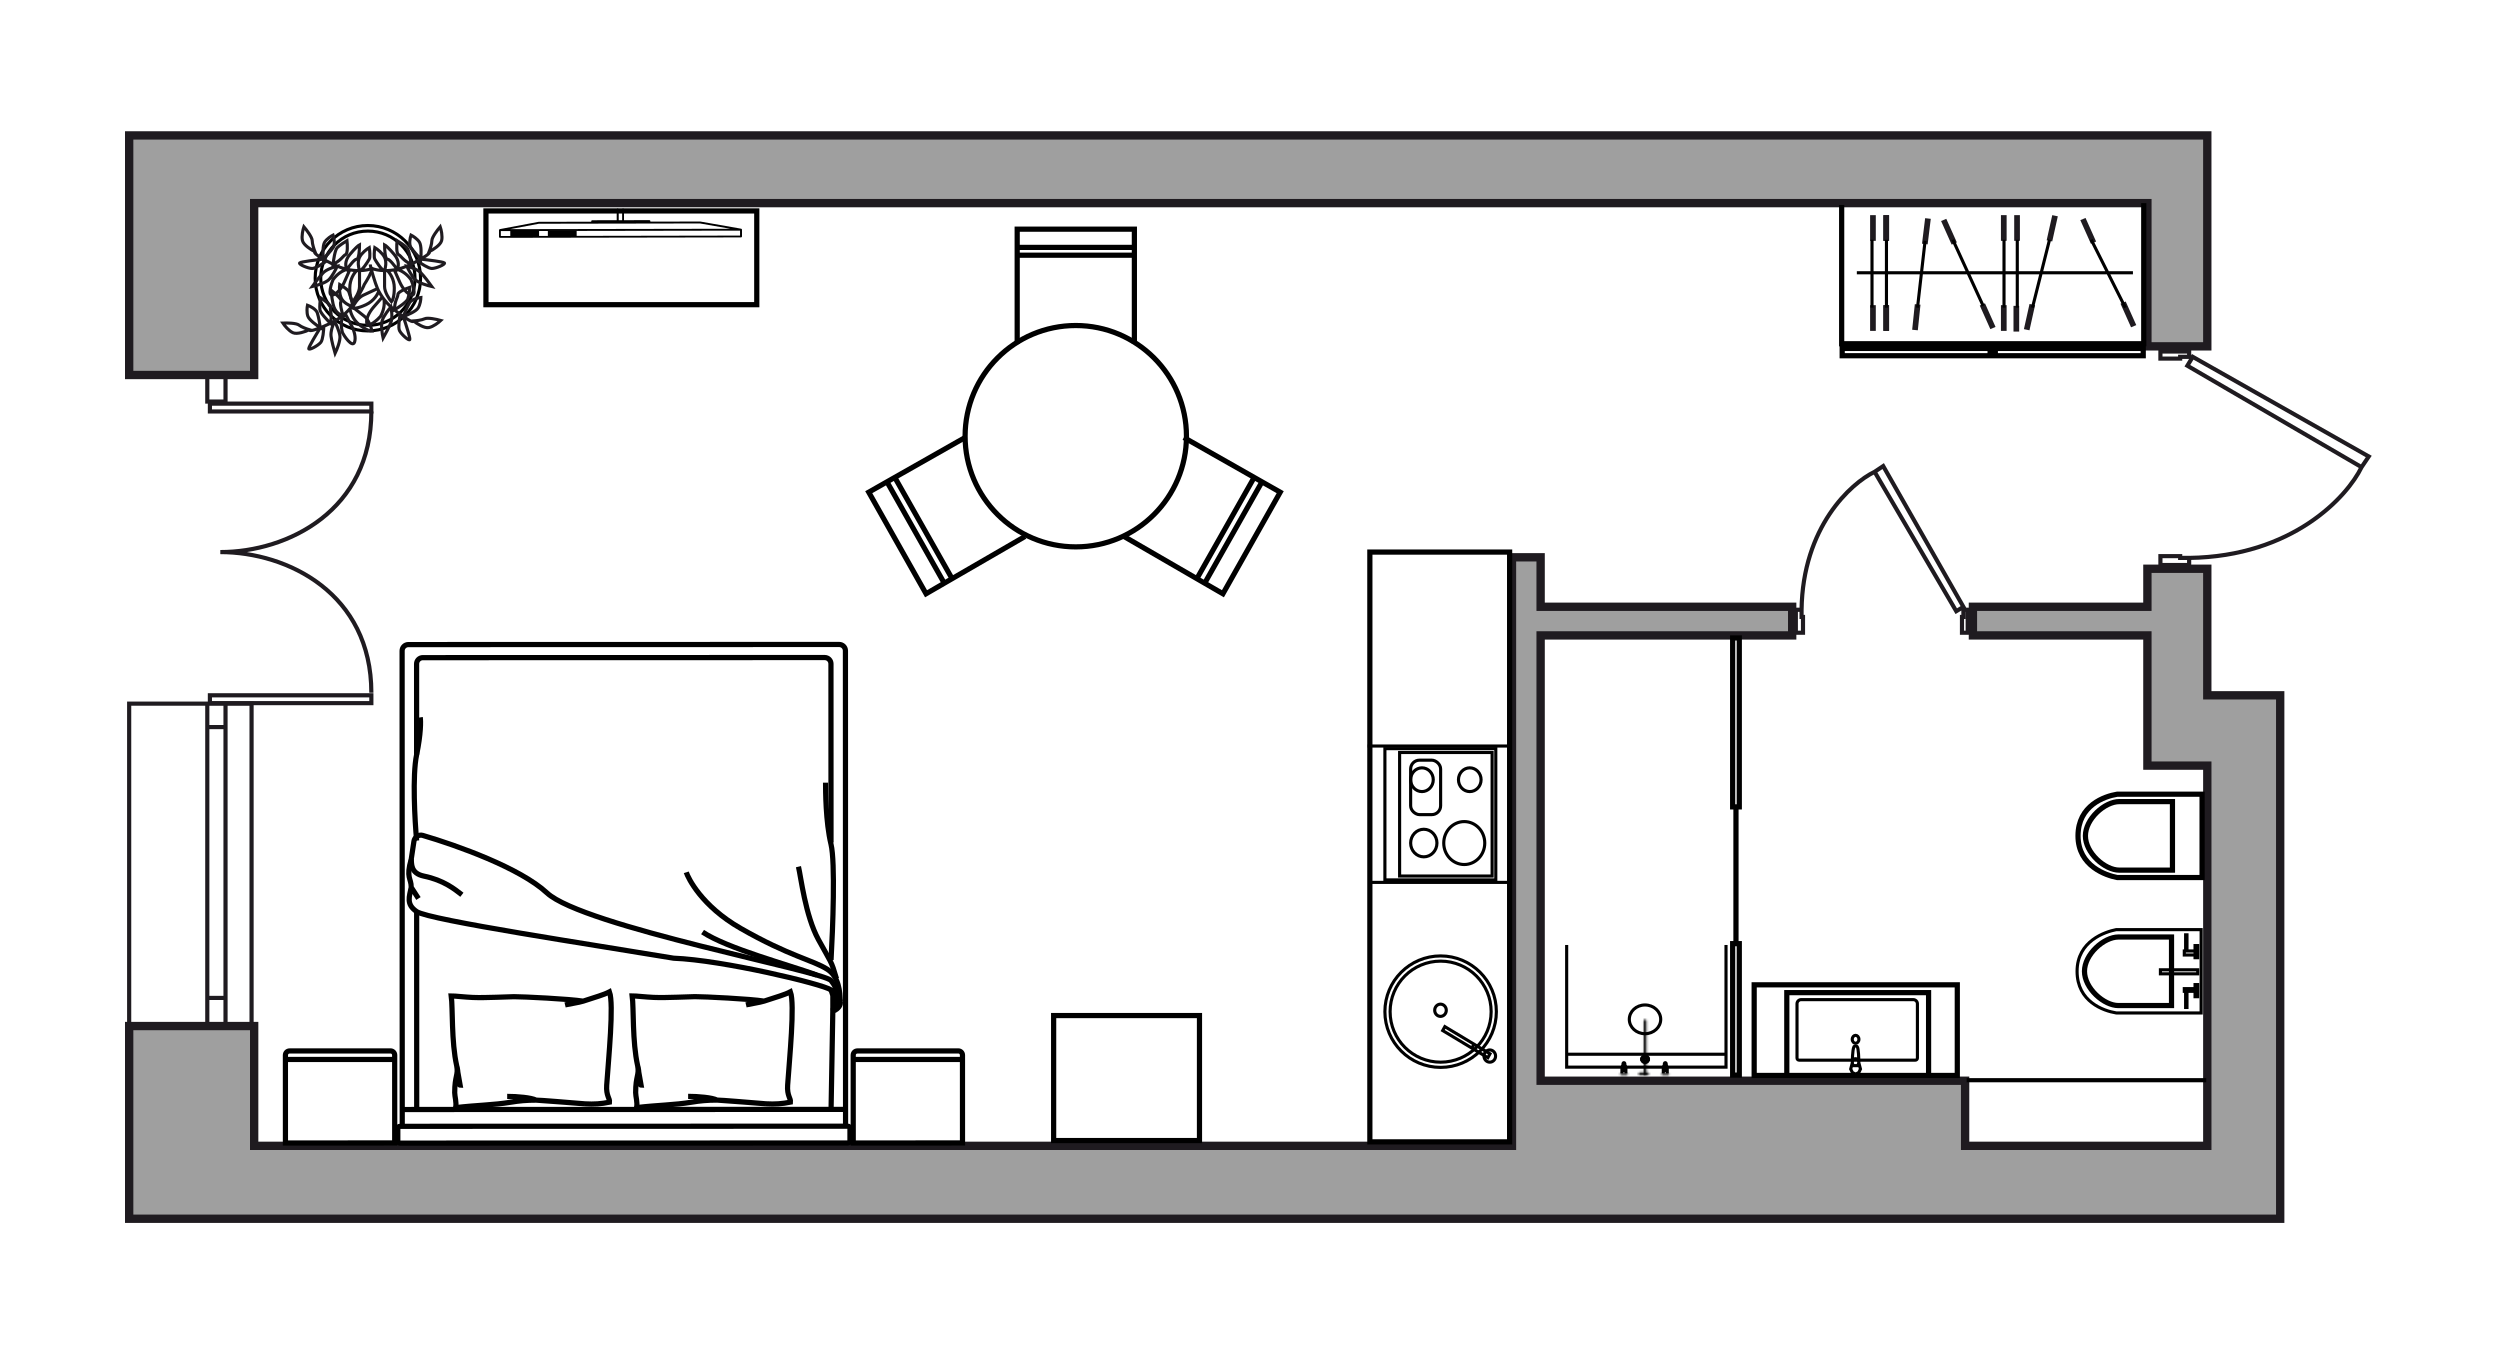 <?xml version="1.0" encoding="UTF-8"?>
<svg xmlns="http://www.w3.org/2000/svg" width="1200" height="650" viewBox="0 0 1200 650" fill="none">
  <g id="Room-1_101_k3" clip-path="url(#clip0_88_36813)">
    <g id="wall">
      <g id="Vector 1">
        <path d="M122 492.5V550H725.75V267.5H739.5V291.25H860.25V305H767H739.5V518.75H943.25V550H1059.5V367.5H1030.75V305H947V291.25H1030.75V273H1059.5V333.75H1094.5V585H90.75H62V542.5V492.5H122Z" fill="#9F9F9F"></path>
        <path d="M122 97.5H585.75H635.75H649.5H1030.75V166.25H1059.5V97.5V65H1030.75H649.5H635.75H122H62V180H122V97.5Z" fill="#9F9F9F"></path>
        <path d="M122 492.5V550H725.75V267.5H739.5V291.25H860.25V305H767H739.5V518.75H943.25V550H1059.5V367.5H1030.75V305H947V291.25H1030.75V273H1059.5V333.75H1094.5V585H90.75H62V542.5V492.5H122Z" stroke="#1F1B20" stroke-width="4"></path>
        <path d="M122 97.5H585.75H635.75H649.5H1030.75V166.25H1059.5V97.5V65H1030.75H649.5H635.75H122H62V180H122V97.5Z" stroke="#1F1B20" stroke-width="4"></path>
      </g>
      <g id="Group 705">
        <path id="Union" fill-rule="evenodd" clip-rule="evenodd" d="M99.751 192.747L99.751 193.747L99.751 197.497L99.751 198.497L100.751 198.497L178.248 198.497L179.248 198.497L179.248 197.497L179.248 193.747L179.248 192.747L178.248 192.747L100.751 192.747L99.751 192.747ZM101.751 194.747L177.248 194.747L177.248 196.497L101.751 196.497L101.751 194.747ZM99.75 332.747L99.75 333.747L99.751 337.497L99.751 338.497L100.75 338.497L178.248 338.497L179.248 338.497L179.248 337.497L179.248 333.747L179.248 332.747L178.248 332.747L100.75 332.747L99.75 332.747ZM101.75 334.747L177.248 334.747L177.248 336.497L101.75 336.497L101.75 334.747Z" fill="#1F1B20"></path>
        <path id="Vector 23" d="M178.247 197.497C178.247 244.997 138.247 264.997 105.747 264.997C138.247 264.997 178.247 284.997 178.247 332.497" stroke="#1F1B20" stroke-width="2"></path>
      </g>
      <g id="Group 700">
        <g id="Group 627">
          <g id="Group 570">
            <g id="Group 524">
              <g id="Group 67">
                <path id="Vector 65" d="M193.074 540.63L193.015 312.4C193.015 310.743 194.358 309.399 196.015 309.399L402.809 309.346C404.466 309.346 405.809 310.688 405.81 312.345L405.868 540.575M193.074 540.63L405.868 540.575M193.074 540.63L191.943 540.63C191.391 540.63 190.943 541.078 190.944 541.63L190.945 547.696C190.945 548.249 191.393 548.696 191.945 548.696L406.981 548.641C407.534 548.641 407.981 548.193 407.981 547.641L407.98 541.575C407.979 541.023 407.532 540.575 406.979 540.575L405.868 540.575" stroke="black" stroke-width="2.5"></path>
                <path id="Vector 67" d="M193.071 532.563L405.866 532.509" stroke="black" stroke-width="2.5"></path>
                <path id="Vector 68" d="M398.915 532.51L399.771 484.113L399.77 478.312C399.77 477.999 399.721 477.688 399.624 477.39L398.901 475.151M200.018 532.561L199.993 437.559M398.883 404.348L398.861 318.62C398.86 316.963 397.517 315.62 395.86 315.621L202.962 315.67C201.305 315.67 199.963 317.014 199.963 318.671L199.974 362.275" stroke="black" stroke-width="2.5"></path>
                <path id="Vector 63" d="M344.196 528.043C339.573 528.044 336.056 528.37 332.037 529.04C323.641 530.438 315.833 530.423 305.572 531.638C306.069 529.135 305.111 526.26 305.111 524.468C305.109 516.388 306.939 516.035 306.069 511.554M344.196 528.043C346.537 528.042 359.83 529.211 367.647 529.829M344.196 528.043C341.88 526.848 335.163 526.253 330.299 526.254M344.196 528.043L356.356 528.936L367.647 529.829M358.081 482.332C359.868 481.911 364.919 481.154 366.766 480.537M366.766 480.537C373.097 478.421 376.574 477.553 379.408 476.052C381.564 482.133 378.968 507.818 378.068 520.864C377.716 525.964 379.622 527.186 379.422 529.028C375.464 529.827 372.002 530.09 367.647 529.829M366.766 480.537C360.356 479.473 337.95 478.388 333.556 478.389C330.787 478.39 320.004 479.019 313.784 478.757C310.134 478.604 305.216 478.03 303.455 478.031C304.243 483.857 303.461 499.904 306.069 511.554M306.069 511.554C306.842 513.347 306.847 520.882 307.715 520.882L306.069 511.554Z" stroke="black" stroke-width="2.5"></path>
                <path id="Vector 69" d="M257.342 528.065C252.719 528.066 249.202 528.392 245.182 529.062C236.787 530.46 228.979 530.445 218.718 531.66C219.215 529.157 218.257 526.282 218.256 524.49C218.254 516.41 220.084 516.057 219.215 511.576M257.342 528.065C259.683 528.064 272.976 529.233 280.793 529.851M257.342 528.065C255.025 526.87 248.308 526.275 243.444 526.276M257.342 528.065L269.502 528.958L280.793 529.851M271.227 482.353C273.013 481.933 278.064 481.176 279.912 480.559M279.912 480.559C286.242 478.443 289.72 477.575 292.554 476.074C294.71 482.155 292.113 507.84 291.213 520.886C290.862 525.986 292.767 527.208 292.567 529.049C288.61 529.849 285.147 530.112 280.793 529.851M279.912 480.559C273.501 479.495 251.095 478.41 246.701 478.411C243.933 478.412 233.149 479.041 226.93 478.779C223.28 478.626 218.361 478.052 216.601 478.053C217.388 483.879 216.606 499.926 219.215 511.576M219.215 511.576C219.987 513.369 219.992 520.904 220.861 520.904L219.215 511.576Z" stroke="black" stroke-width="2.5"></path>
                <g id="Group 66">
                  <path id="Vector 71" d="M197.387 425.909C196.519 430.39 194.783 433.975 199.996 437.559C205.949 441.652 285.986 453.669 323.335 459.934C346.786 460.824 394.733 472.284 398.903 475.151C402.243 477.447 401.348 481.623 399.967 484.269C399.766 484.653 400.257 485.207 400.642 485.009V485.009C401.8 484.411 403.942 482.678 403.247 480.527C402.378 477.838 402.377 475.15 398.902 470.669C395.426 466.189 279.904 444.709 262.529 428.581C249.675 416.649 219.49 405.846 202.884 400.984C200.986 400.428 198.956 401.858 198.688 403.818C198.299 406.655 197.735 410.288 197.383 412.465C194.78 421.428 197.386 421.427 197.387 425.909ZM197.387 425.909L200.862 431.285" stroke="black" stroke-width="2.5"></path>
                  <path id="Vector 72" d="M403.249 480.528C403.248 476.346 402.725 468.877 397.166 465.294C390.216 460.814 378.925 459.024 355.47 445.587C336.707 434.837 330.276 421.395 329.407 418.706" stroke="black" stroke-width="2.5"></path>
                  <path id="Vector 73" d="M391.954 467.984C378.924 463.207 349.044 455.268 337.23 447.385" stroke="black" stroke-width="2.5"></path>
                  <path id="Vector 74" d="M401.51 469.773C398.902 460.811 399.076 462.425 392.82 450.954C386.563 439.484 384.416 420.783 383.257 416.003" stroke="black" stroke-width="2.5"></path>
                  <path id="Vector 75" d="M398.9 460.812C399.764 445.875 400.972 413.849 398.885 405.245C396.277 394.491 396.273 379.255 396.272 375.67" stroke="black" stroke-width="2.5"></path>
                  <path id="Vector 76" d="M197.382 412.466C197.672 414.258 196.812 419.16 203.464 420.531C213.019 422.5 218.231 426.801 221.706 429.488" stroke="black" stroke-width="2.5"></path>
                  <path id="Vector 77" d="M199.984 403.501C199.113 393.941 197.892 372.312 199.973 362.274C202.055 352.235 201.996 346.141 201.706 344.348" stroke="black" stroke-width="2.5"></path>
                </g>
              </g>
            </g>
            <path id="Vector 349" d="M461.99 508.531L462 548.619L409.552 548.636L409.542 508.549M461.99 508.531L461.989 506.441C461.989 505.336 461.093 504.441 459.989 504.441L411.54 504.458C410.436 504.458 409.541 505.354 409.541 506.458L409.542 508.549M461.99 508.531L409.542 508.549" stroke="black" stroke-width="2.5"></path>
            <path id="Vector 350" d="M189.449 508.531L189.459 548.619L137.011 548.636L137.001 508.549M189.449 508.531L189.448 506.441C189.448 505.336 188.552 504.441 187.448 504.441L138.999 504.458C137.895 504.458 137 505.354 137 506.458L137.001 508.549M189.449 508.531L137.001 508.549" stroke="black" stroke-width="2.5"></path>
          </g>
          <g id="Group 542">
            <path id="Vector" d="M296.46 100.1C296.21 100.101 296.012 100.297 296.012 100.545L296.021 105.695L284.237 105.716C283.986 105.716 283.788 105.911 283.789 106.16L283.789 106.427L258.605 106.471C258.588 106.471 258.588 106.488 258.569 106.488C258.552 106.488 258.533 106.471 258.533 106.471L239.893 109.983C239.839 110.001 239.822 110.037 239.787 110.055C239.733 110.09 239.678 110.107 239.643 110.143C239.607 110.196 239.589 110.25 239.57 110.304C239.553 110.339 239.518 110.374 239.518 110.428L239.524 113.713C239.524 113.961 239.721 114.156 239.974 114.156L355.71 113.953C355.96 113.953 356.158 113.756 356.158 113.508L356.152 110.223C356.152 110.17 356.116 110.135 356.098 110.099C356.079 110.046 356.079 109.992 356.026 109.939C355.989 109.887 355.936 109.869 355.882 109.852C355.846 109.833 355.809 109.78 355.774 109.78L336.135 106.335C336.116 106.335 336.098 106.352 336.098 106.352C336.081 106.352 336.081 106.335 336.062 106.335L312.172 106.377L312.172 106.111C312.171 105.861 311.973 105.667 311.722 105.667L299.524 105.689L299.515 100.539C299.515 100.291 299.316 100.095 299.065 100.096C298.813 100.096 298.617 100.293 298.617 100.541L298.626 105.69L296.991 105.693L296.982 100.543C296.91 100.296 296.711 100.1 296.46 100.1ZM335.992 107.258L350.528 109.808L244.852 109.993L258.644 107.394L284.24 107.349L296.492 107.327L299.042 107.323L311.706 107.301L335.992 107.258ZM240.398 110.905L355.219 110.704L355.223 113.085L240.402 113.286L240.398 110.905Z" fill="black"></path>
            <path id="Rectangle 255" d="M244.935 113.566L258.761 113.542L258.756 110.635L244.929 110.659L244.935 113.566Z" fill="black"></path>
            <path id="Rectangle 256" d="M262.971 113.535L276.798 113.511L276.792 110.604L262.966 110.628L262.971 113.535Z" fill="black"></path>
          </g>
          <rect id="Rectangle 257" x="1.25" y="-1.25" width="130" height="45" transform="matrix(1 0 0 -1 232 144.998)" stroke="black" stroke-width="2.5"></rect>
          <rect id="Rectangle 258" x="1.25" y="-1.25" width="70" height="60" transform="matrix(1 0 0 -1 504.5 546.216)" stroke="black" stroke-width="2.5"></rect>
          <g id="kitchen">
            <path id="Vector 31" d="M657.531 548.093V264.997H724.62V548.093H693.576H657.531Z" stroke="black" stroke-width="2.5"></path>
            <circle id="Ellipse 4" cx="27.5" cy="27.5" r="26.75" transform="matrix(0 -1 -1 0 719 513.093)" stroke="black" stroke-width="1.5"></circle>
            <path id="Ellipse 5" d="M691.5 461.343C678.108 461.343 667.25 472.2 667.25 485.593C667.25 498.986 678.108 509.843 691.5 509.843C704.893 509.843 715.75 498.986 715.75 485.593C715.75 472.2 704.893 461.343 691.5 461.343Z" stroke="black" stroke-width="1.5"></path>
            <path id="Ellipse 6" d="M691.437 481.992C689.931 481.992 688.656 483.276 688.656 484.928C688.656 486.579 689.931 487.863 691.437 487.863C692.943 487.863 694.218 486.579 694.218 484.928C694.218 483.276 692.943 481.992 691.437 481.992Z" stroke="black" stroke-width="1.5"></path>
            <g id="Group 54">
              <rect id="Rectangle 12" x="-0.75" y="-0.75" width="62.99" height="53.23" transform="matrix(0 -1 -1 0 717.231 421.592)" stroke="black" stroke-width="1.5"></rect>
              <rect id="Rectangle 13" x="-0.75" y="-0.75" width="59.305" height="44.403" transform="matrix(0 -1 -1 0 715.467 419.751)" stroke="black" stroke-width="1.5"></rect>
              <path id="Ellipse 7" d="M702.842 394.361C697.435 394.361 692.999 398.944 692.999 404.666C692.999 410.388 697.435 414.972 702.842 414.972C708.248 414.972 712.685 410.388 712.685 404.666C712.685 398.944 708.248 394.361 702.842 394.361Z" stroke="black" stroke-width="1.5"></path>
              <path id="Ellipse 8" d="M683.421 398.042C679.965 398.042 677.109 400.976 677.109 404.662C677.109 408.349 679.965 411.283 683.421 411.283C686.878 411.283 689.733 408.349 689.733 404.662C689.733 400.976 686.878 398.042 683.421 398.042Z" stroke="black" stroke-width="1.5"></path>
              <path id="Ellipse 10" d="M682.539 368.564C679.57 368.564 677.109 371.085 677.109 374.263C677.109 377.441 679.57 379.962 682.539 379.962C685.507 379.962 687.968 377.441 687.968 374.263C687.968 371.085 685.507 368.564 682.539 368.564Z" stroke="black" stroke-width="1.5"></path>
              <path id="Ellipse 9" d="M705.491 368.564C702.522 368.564 700.061 371.085 700.061 374.263C700.061 377.441 702.522 379.962 705.491 379.962C708.459 379.962 710.92 377.441 710.92 374.263C710.92 371.085 708.459 368.564 705.491 368.564Z" stroke="black" stroke-width="1.5"></path>
              <rect id="Rectangle 14" x="-0.75" y="-0.75" width="26.139" height="14.389" rx="4.25" transform="matrix(0 -1 -1 0 690.748 390.269)" stroke="black" stroke-width="1.5"></rect>
            </g>
            <g id="Group 46">
              <path id="Ellipse 14" d="M715.094 503.972C713.588 503.972 712.313 505.256 712.313 506.907C712.313 508.559 713.588 509.842 715.094 509.842C716.6 509.842 717.875 508.559 717.875 506.907C717.875 505.256 716.6 503.972 715.094 503.972Z" stroke="black" stroke-width="1.5"></path>
              <rect id="Rectangle 58" x="-0.279" y="-1.043" width="2.147" height="25.276" transform="matrix(0.484 -0.875 -0.857 -0.516 713.397 506.925)" stroke="black" stroke-width="1.5"></rect>
              <path id="Vector 55" d="M706.491 503.222L707.374 501.379" stroke="black" stroke-width="1.5"></path>
            </g>
            <line id="Line 529" y1="-0.75" x2="67.089" y2="-0.75" transform="matrix(-1 0 0 1 724.619 424.294)" stroke="black" stroke-width="1.5"></line>
            <path id="Line 531" d="M724.471 358.093H656.499" stroke="black" stroke-width="1.5"></path>
          </g>
          <g id="Group 411">
            <path id="Vector 249" d="M1029 97.497V131.929V164.997L884 164.997V146.92V98.379" stroke="black" stroke-width="2.5"></path>
            <g id="Group 376">
              <path id="Rectangle 266" d="M904.021 158.826H906.752V146.481H904.021V158.826Z" fill="#1F1B20"></path>
              <path id="Rectangle 278" d="M904.021 158.826H906.752V146.481H904.021V158.826Z" fill="#1F1B20"></path>
              <path id="Rectangle 280" d="M897.651 158.826H900.382V146.481H897.651V158.826Z" fill="#1F1B20"></path>
              <rect id="Rectangle 270" width="2.73" height="12.345" transform="matrix(1 0 0 -1 966.477 159.156)" fill="#1F1B20"></rect>
              <path id="Rectangle 286" d="M960.449 158.822H963.18V146.477H960.449V158.822Z" fill="#1F1B20"></path>
              <path id="Rectangle 267" d="M904.021 115.619H906.752V103.274H904.021V115.619Z" fill="#1F1B20"></path>
              <path id="Rectangle 279" d="M904.021 115.619H906.752V103.274H904.021V115.619Z" fill="#1F1B20"></path>
              <path id="Rectangle 281" d="M897.651 115.619H900.382V103.274H897.651V115.619Z" fill="#1F1B20"></path>
              <path id="Rectangle 271" d="M960.449 115.611H963.18V103.266H960.449V115.611Z" fill="#1F1B20"></path>
              <path id="Rectangle 287" d="M966.82 115.611H969.551V103.266H966.82V115.611Z" fill="#1F1B20"></path>
              <path id="Rectangle 268" d="M939.292 116.361L936.787 117.414L931.717 106.088L934.222 105.035L939.292 116.361Z" fill="#1F1B20"></path>
              <path id="Rectangle 275" d="M1006.13 115.941L1003.63 116.994L998.556 105.668L1001.06 104.615L1006.13 115.941Z" fill="#1F1B20"></path>
              <path id="Rectangle 276" d="M987.752 103.829L985.083 103.272L982.397 115.34L985.066 115.897L987.752 103.829Z" fill="#1F1B20"></path>
              <path id="Rectangle 282" d="M926.774 105.035L924.063 104.724L922.565 116.984L925.277 117.295L926.774 105.035Z" fill="#1F1B20"></path>
              <path id="Rectangle 277" d="M976.831 146.479L974.162 145.921L971.477 157.989L974.146 158.547L976.831 146.479Z" fill="#1F1B20"></path>
              <path id="Rectangle 283" d="M921.832 146.258L919.115 145.993L917.838 158.276L920.554 158.541L921.832 146.258Z" fill="#1F1B20"></path>
              <path id="Rectangle 269" d="M957.861 156.922L955.356 157.975L950.286 146.649L952.791 145.596L957.861 156.922Z" fill="#1F1B20"></path>
              <path id="Rectangle 274" d="M1025.41 156.053L1022.91 157.105L1017.84 145.78L1020.34 144.727L1025.41 156.053Z" fill="#1F1B20"></path>
              <path id="Vector 236" d="M898.561 115.064V147.691M891.28 130.937L1023.81 130.937M937.353 115.064L951.915 146.81M961.926 115.064V147.691M968.297 115.064V147.691M983.769 115.064L975.578 147.691M1003.79 115.064L1020.17 147.691M905.499 115.064V147.691M924.044 115.615L920.404 147.691" stroke="black" stroke-width="1.5"></path>
            </g>
          </g>
          <g id="Group 569">
            <path id="Vector 91" d="M828.485 453.591V506.032M752.001 453.591V506.032M828.485 506.032V512.23H752.001V506.032M828.485 506.032H752.001" stroke="black" stroke-width="1.5"></path>
            <g id="Group 125">
              <g id="Group 124">
                <circle id="Ellipse 24" cx="2.363" cy="2.363" r="1.613" transform="matrix(-1 0 0 1 792.005 506.05)" stroke="black" stroke-width="1.5"></circle>
                <path id="Ellipse 25" d="M788.974 508.412C788.974 508.781 789.273 509.08 789.642 509.08C790.011 509.08 790.31 508.781 790.31 508.412C790.31 508.044 790.011 507.745 789.642 507.745C789.273 507.745 788.974 508.044 788.974 508.412Z" stroke="black" stroke-width="1.5"></path>
              </g>
              <path id="Vector 92" d="M792.005 508.416H791.06M788.224 508.416H787.279" stroke="black" stroke-width="1.5"></path>
            </g>
            <path id="Ellipse 26" d="M782.069 489.284C782.069 493.039 785.385 496.183 789.605 496.183C793.824 496.183 797.141 493.039 797.141 489.284C797.141 485.53 793.824 482.386 789.605 482.386C785.385 482.386 782.069 485.53 782.069 489.284Z" stroke="black" stroke-width="1.5"></path>
            <g id="Rectangle 138">
              <mask id="path-64-inside-1_88_36813" fill="white">
                <path d="M790.243 489.922C790.243 489.57 789.958 489.285 789.606 489.285V489.285C789.254 489.285 788.968 489.57 788.968 489.922V516.054H790.243V489.922Z"></path>
              </mask>
              <path d="M788.968 516.054V517.554H787.468V516.054H788.968ZM790.243 516.054H791.743V517.554H790.243V516.054ZM790.468 489.922V516.054H787.468V489.922H790.468ZM788.968 514.554H790.243V517.554H788.968V514.554ZM788.743 516.054V489.922H791.743V516.054H788.743ZM789.606 490.785C790.082 490.785 790.468 490.398 790.468 489.922H787.468C787.468 488.742 788.425 487.785 789.606 487.785V490.785ZM789.606 487.785C790.786 487.785 791.743 488.742 791.743 489.922H788.743C788.743 490.398 789.129 490.785 789.606 490.785V487.785Z" fill="black" mask="url(#path-64-inside-1_88_36813)"></path>
            </g>
            <path id="Vector 283" d="M833.265 387.305H831.672V306.216H834.859V386.667V387.305H833.265ZM833.265 387.305V452.954M833.265 452.954H831.672V516.054H834.859V452.954H833.265Z" stroke="black" stroke-width="2.5"></path>
            <g id="Rectangle 139">
              <mask id="path-67-inside-2_88_36813" fill="white">
                <path d="M791.518 515.418C791.518 515.066 791.232 514.78 790.88 514.78H787.056C786.704 514.78 786.419 515.066 786.419 515.418V515.418C786.419 515.77 786.704 516.055 787.056 516.055H790.88C791.232 516.055 791.518 515.77 791.518 515.418V515.418Z"></path>
              </mask>
              <path d="M790.88 516.28H787.056V513.28H790.88V516.28ZM787.056 514.555H790.88V517.555H787.056V514.555ZM790.88 514.555C790.404 514.555 790.018 514.941 790.018 515.418H793.018C793.018 516.598 792.061 517.555 790.88 517.555V514.555ZM787.919 515.418C787.919 514.941 787.532 514.555 787.056 514.555V517.555C785.876 517.555 784.919 516.598 784.919 515.418H787.919ZM787.056 516.28C787.532 516.28 787.919 515.894 787.919 515.418H784.919C784.919 514.237 785.876 513.28 787.056 513.28V516.28ZM790.88 513.28C792.061 513.28 793.018 514.237 793.018 515.418H790.018C790.018 515.894 790.404 516.28 790.88 516.28V513.28Z" fill="black" mask="url(#path-67-inside-2_88_36813)"></path>
            </g>
            <g id="Group 126">
              <g id="Rectangle 140">
                <mask id="path-69-inside-3_88_36813" fill="white">
                  <path d="M781.37 515.744C781.37 515.483 781.159 515.271 780.897 515.271H778.062C777.801 515.271 777.589 515.483 777.589 515.744V515.744C777.589 516.005 777.801 516.217 778.062 516.217H780.897C781.159 516.217 781.37 516.005 781.37 515.744V515.744Z"></path>
                </mask>
                <path d="M780.897 516.771H778.062V513.771H780.897V516.771ZM778.062 514.717H780.897V517.717H778.062V514.717ZM780.897 514.717C780.33 514.717 779.87 515.177 779.87 515.744H782.87C782.87 516.834 781.987 517.717 780.897 517.717V514.717ZM779.089 515.744C779.089 515.177 778.629 514.717 778.062 514.717V517.717C776.972 517.717 776.089 516.834 776.089 515.744H779.089ZM778.062 516.771C778.629 516.771 779.089 516.312 779.089 515.744H776.089C776.089 514.655 776.972 513.771 778.062 513.771V516.771ZM780.897 513.771C781.987 513.771 782.87 514.655 782.87 515.744H779.87C779.87 516.312 780.33 516.771 780.897 516.771V513.771Z" fill="black" mask="url(#path-69-inside-3_88_36813)"></path>
              </g>
              <path id="Vector 94" d="M780.426 515.271V512.435C780.426 512.12 780.237 511.49 779.481 511.49C778.724 511.49 778.535 512.12 778.535 512.435V515.271" stroke="black" stroke-width="1.5"></path>
              <path id="Vector 95" d="M779.954 511.017L779.953 513.852H779.008L779.009 511.017C779.009 510.701 779.009 510.071 779.481 510.071C779.954 510.071 779.954 510.701 779.954 511.017Z" stroke="black" stroke-width="1.5"></path>
            </g>
            <g id="Group 127">
              <g id="Rectangle 140_2">
                <mask id="path-73-inside-4_88_36813" fill="white">
                  <path d="M801.221 515.744C801.221 515.483 801.009 515.271 800.748 515.271H797.912C797.651 515.271 797.44 515.483 797.44 515.744V515.744C797.44 516.005 797.651 516.217 797.912 516.217H800.748C801.009 516.217 801.221 516.005 801.221 515.744V515.744Z"></path>
                </mask>
                <path d="M800.748 516.771H797.912V513.771H800.748V516.771ZM797.912 514.717H800.748V517.717H797.912V514.717ZM800.748 514.717C800.181 514.717 799.721 515.177 799.721 515.744H802.721C802.721 516.834 801.838 517.717 800.748 517.717V514.717ZM798.94 515.744C798.94 515.177 798.48 514.717 797.912 514.717V517.717C796.823 517.717 795.94 516.834 795.94 515.744H798.94ZM797.912 516.771C798.48 516.771 798.94 516.312 798.94 515.744H795.94C795.94 514.655 796.823 513.771 797.912 513.771V516.771ZM800.748 513.771C801.838 513.771 802.721 514.655 802.721 515.744H799.721C799.721 516.312 800.181 516.771 800.748 516.771V513.771Z" fill="black" mask="url(#path-73-inside-4_88_36813)"></path>
              </g>
              <path id="Vector 94_2" d="M800.275 515.271V512.435C800.275 512.12 800.086 511.49 799.33 511.49C798.574 511.49 798.385 512.12 798.385 512.435V515.271" stroke="black" stroke-width="1.5"></path>
              <path id="Vector 95_2" d="M799.805 511.017L799.804 513.852H798.859L798.86 511.017C798.86 510.701 798.86 510.071 799.331 510.071C799.805 510.071 799.805 510.701 799.805 511.017Z" stroke="black" stroke-width="1.5"></path>
            </g>
          </g>
          <g id="Group 532">
            <path id="Vector 73_2" d="M1057 421.216V381.216H1016.35C1016.3 381.216 1016.25 381.22 1016.2 381.228C1010.17 382.221 997.449 386.558 997.449 401.216C997.449 415.849 1011.09 420.196 1016.18 421.198C1016.25 421.211 1016.31 421.216 1016.37 421.216H1057Z" stroke="black" stroke-width="2.5"></path>
            <path id="Ellipse 21" d="M1017.25 384.766C1013.87 384.766 1009.79 386.753 1006.51 389.929C1003.24 393.096 1001 397.218 1001 401.216C1001 405.214 1003.24 409.335 1006.51 412.502C1009.79 415.678 1013.87 417.666 1017.25 417.666H1042.78V384.766H1017.25Z" stroke="black" stroke-width="2.5"></path>
          </g>
          <g id="Group 530">
            <g id="Group 127_2">
              <g id="Group 122">
                <g id="Group 70">
                  <path id="Vector 72_2" d="M862.565 481.818V507.881C862.565 508.433 863.013 508.881 863.565 508.881H919.358C919.911 508.881 920.358 508.433 920.358 507.881V481.818C920.358 480.713 919.463 479.818 918.358 479.818H864.565C863.461 479.818 862.565 480.713 862.565 481.818Z" stroke="black" stroke-width="1.5"></path>
                  <path id="Ellipse 20" d="M892.274 498.865C892.274 500.011 891.474 500.773 890.681 500.773C889.887 500.773 889.088 500.011 889.088 498.865C889.088 497.72 889.887 496.957 890.681 496.957C891.474 496.957 892.274 497.72 892.274 498.865Z" stroke="black" stroke-width="1.5"></path>
                </g>
                <path id="Vector 89" d="M889.119 510.169C889.119 510.698 889.467 511.27 889.64 511.49H891.723L892.243 510.169M889.119 510.169C889.119 509.509 889.119 508.188 890.681 508.188C891.931 508.188 892.243 509.509 892.243 510.169M889.119 510.169L888.338 513.141L889.119 514.793L890.681 515.618L892.243 514.793L893.024 513.141L892.243 510.169M889.119 510.169C889.119 509.773 889.119 504.06 889.9 502.408C890.161 502.133 890.838 501.748 891.462 502.408C892.087 503.069 892.243 508.408 892.243 510.169" stroke="black" stroke-width="1.5"></path>
              </g>
              <path id="Vector 90" d="M925.718 516.216H857.665V476.466H925.718V516.216ZM939.5 516.216V472.716H842V516.216H939.5Z" stroke="black" stroke-width="2.5"></path>
            </g>
          </g>
          <g id="Group 509">
            <g id="Group 507">
              <circle id="Ellipse 47" cx="23.375" cy="23.375" r="22.625" transform="matrix(1 0 0 -1 153.199 156.92)" stroke="black" stroke-width="1.5"></circle>
              <circle id="Ellipse 48" cx="26.046" cy="26.046" r="25.296" transform="matrix(1 0 0 -1 150.528 159.591)" stroke="black" stroke-width="1.5"></circle>
            </g>
            <g id="Group 508">
              <path id="Vector 250" d="M159.879 126.866C160.102 124.64 160.814 119.921 161.883 118.852C162.951 117.784 165.445 116.181 166.558 115.513C166.78 117.516 166.959 121.657 165.89 122.191C164.554 122.859 163.886 124.863 159.879 126.866ZM159.879 126.866C160.554 127.204 161.223 127.508 161.883 127.78M159.879 126.866C158.7 126.277 157.669 125.74 156.768 125.251M151.197 120.856C149.416 119.965 145.721 117.65 145.186 115.513C144.652 113.376 145.409 110.17 145.854 108.834C147.19 110.393 149.862 113.91 149.862 115.513C149.862 117.116 150.752 119.743 151.197 120.856ZM151.197 120.856C150.68 121.028 151.044 121.975 155.204 124.378M155.204 124.378C154.982 122.314 154.804 117.784 155.872 116.181C156.941 114.578 158.989 113.287 159.879 112.842C160.325 114.177 160.948 117.249 159.879 118.852C158.811 120.455 156.317 123.204 155.204 124.378ZM155.204 124.378C151.642 124.762 144.385 125.664 143.851 126.199C143.183 126.866 147.858 128.87 149.862 128.87C151.464 128.87 155.134 126.458 156.768 125.251M155.204 124.378C155.675 124.65 156.195 124.941 156.768 125.251M166.558 129.262C165.89 128.241 165.222 125.397 167.894 122.191C170.565 118.986 172.123 117.739 172.569 117.516C172.569 119.804 172.301 124.378 171.233 124.378C170.164 124.378 167.671 127.634 166.558 129.262ZM166.558 129.262C164.109 130.022 161.883 131.541 159.879 134.213C159.211 135.549 156.924 142.544 159.879 141.559C161.883 140.891 163.886 138.443 165.222 135.549L167.894 129.526M166.558 129.262C167.011 129.364 167.456 129.451 167.894 129.526M166.558 129.262C165.069 128.929 163.501 128.449 161.883 127.78M172.569 129.899C175.292 129.859 177.402 129.36 178.579 128.87C179.756 129.36 181.866 129.859 184.59 129.899M172.569 129.899C172.123 128.665 171.5 125.664 172.569 123.527C173.637 121.39 176.13 119.52 177.243 118.852C177.466 120.31 177.778 123.456 177.243 124.378C176.576 125.531 173.904 129.916 172.569 129.899ZM172.569 129.899C172.138 129.905 171.693 129.9 171.233 129.881M172.569 129.899C172.569 131.337 172.569 134.881 172.569 137.552C172.569 140.223 170.342 143.563 169.229 144.898C168.784 144.453 167.894 142.494 167.894 138.22C167.894 133.946 170.12 130.88 171.233 129.881M171.233 129.881C170.187 129.839 169.069 129.728 167.894 129.526M161.883 127.78C160.325 128.143 156.807 129.271 155.204 130.874C153.601 132.476 150.975 135.994 149.862 137.552C151.865 137.107 156.273 135.816 157.876 134.213C159.479 132.61 161.215 129.257 161.883 127.78ZM197.279 126.866C197.056 124.64 196.344 119.921 195.275 118.852C194.207 117.784 191.714 116.181 190.6 115.513C190.378 117.516 190.2 121.657 191.268 122.191C192.604 122.859 193.272 124.863 197.279 126.866ZM197.279 126.866C196.604 127.204 195.935 127.508 195.275 127.78M197.279 126.866C198.458 126.277 199.49 125.74 200.391 125.251M205.961 120.856C207.742 119.965 211.438 117.65 211.972 115.513C212.506 113.376 211.749 110.17 211.304 108.834C209.968 110.393 207.297 113.91 207.297 115.513C207.297 117.116 206.406 119.743 205.961 120.856ZM205.961 120.856C206.478 121.028 206.114 121.975 201.954 124.378M201.954 124.378C202.177 122.314 202.355 117.784 201.286 116.181C200.218 114.578 198.169 113.287 197.279 112.842C196.834 114.177 196.21 117.249 197.279 118.852C198.348 120.455 200.841 123.204 201.954 124.378ZM201.954 124.378C205.516 124.762 212.773 125.664 213.307 126.199C213.975 126.866 209.3 128.87 207.297 128.87C205.694 128.87 202.025 126.458 200.391 125.251M201.954 124.378C201.483 124.65 200.963 124.941 200.391 125.251M190.6 129.262C191.268 128.241 191.936 125.397 189.265 122.191C186.593 118.986 185.035 117.739 184.59 117.516C184.59 119.804 184.857 124.378 185.926 124.378C186.994 124.378 189.487 127.634 190.6 129.262ZM190.6 129.262C193.049 130.022 195.275 131.541 197.279 134.213C197.947 135.549 200.235 142.544 197.279 141.559C195.275 140.891 193.272 138.443 191.936 135.549L189.265 129.526M190.6 129.262C190.148 129.364 189.702 129.451 189.265 129.526M190.6 129.262C192.09 128.929 193.657 128.449 195.275 127.78M184.59 129.899C185.035 128.665 185.658 125.664 184.59 123.527C183.521 121.39 181.028 119.52 179.915 118.852C179.692 120.31 179.381 123.456 179.915 124.378C180.583 125.531 183.254 129.916 184.59 129.899ZM184.59 129.899C185.02 129.905 185.466 129.9 185.926 129.881M184.59 129.899C184.59 131.337 184.59 134.881 184.59 137.552C184.59 140.223 186.816 143.563 187.929 144.898C188.374 144.453 189.265 142.494 189.265 138.22C189.265 133.946 187.039 130.88 185.926 129.881M185.926 129.881C186.971 129.839 188.089 129.728 189.265 129.526M195.275 127.78C196.834 128.143 200.351 129.271 201.954 130.874C203.557 132.476 206.184 135.994 207.297 137.552C205.293 137.107 200.885 135.816 199.283 134.213C197.68 132.61 195.943 129.257 195.275 127.78Z" stroke="#1F1B20" stroke-width="1.5"></path>
              <path id="Vector 251" d="M158.621 155.166C157.008 153.616 153.735 150.142 153.554 148.641C153.374 147.141 153.652 144.19 153.814 142.902C155.528 143.964 158.895 146.381 158.655 147.551C158.356 149.014 159.52 150.777 158.621 155.166ZM158.621 155.166C159.304 154.843 159.955 154.505 160.577 154.154M158.621 155.166C157.429 155.729 156.37 156.209 155.43 156.616M148.532 158.284C146.732 159.135 142.629 160.612 140.618 159.713C138.607 158.814 136.553 156.239 135.777 155.064C137.828 154.975 142.244 155.046 143.505 156.036C144.766 157.025 147.382 157.947 148.532 158.284ZM148.532 158.284C148.349 158.797 149.318 159.095 153.777 157.307M153.777 157.307C152.016 156.207 148.343 153.55 147.742 151.72C147.141 149.89 147.39 147.481 147.589 146.506C148.915 146.981 151.716 148.387 152.317 150.217C152.918 152.048 153.541 155.706 153.777 157.307ZM153.777 157.307C151.88 160.346 148.109 166.611 148.199 167.362C148.312 168.299 152.774 165.859 154.012 164.283C155.001 163.022 155.369 158.647 155.43 156.616M153.777 157.307C154.282 157.104 154.832 156.875 155.43 156.616M164.63 151.392C163.414 151.287 160.765 150.056 159.892 145.975C159.02 141.895 159.002 139.899 159.102 139.411C160.901 140.824 164.334 143.858 163.674 144.699C163.015 145.539 164.036 149.511 164.63 151.392ZM164.63 151.392C163.715 153.787 163.536 156.477 164.4 159.702C165.038 161.052 169.129 167.171 170.179 164.238C170.89 162.25 170.201 159.162 168.75 156.324L165.662 150.504M164.63 151.392C164.989 151.098 165.333 150.802 165.662 150.504M164.63 151.392C163.448 152.358 162.102 153.294 160.577 154.154M168.842 147.057C170.492 144.89 174.521 137.787 174.862 136.559C176.101 134.664 178.578 130.473 178.578 128.87M168.842 147.057C167.597 146.646 164.851 145.283 163.83 143.123C162.809 140.963 162.877 137.847 163.039 136.559C164.323 137.284 166.99 138.981 167.386 139.971C167.88 141.208 169.68 146.017 168.842 147.057ZM168.842 147.057C168.581 147.399 168.302 147.747 168.003 148.097M168.842 147.057C169.973 147.945 172.76 150.133 174.862 151.783C176.963 153.432 178.215 157.245 178.578 158.946C177.953 159.021 175.863 158.512 172.5 155.872C169.138 153.233 168.101 149.589 168.003 148.097M168.003 148.097C167.324 148.893 166.547 149.704 165.662 150.504M160.577 154.154C159.901 155.604 158.616 159.067 158.887 161.318C159.158 163.568 160.302 167.806 160.841 169.644C161.728 167.793 163.434 163.529 163.163 161.278C162.892 159.028 161.326 155.591 160.577 154.154Z" stroke="#1F1B20" stroke-width="1.5"></path>
              <path id="Vector 252" d="M177.723 126.928C177.777 128.202 180.091 136.033 181.207 138.518M189.324 148.732C191.246 147.589 195.221 144.946 195.737 143.526C196.253 142.106 196.651 139.168 196.785 137.877C194.875 138.523 191.048 140.114 191.016 141.308C190.976 142.801 189.444 144.254 189.324 148.732ZM189.324 148.732C188.732 148.263 188.174 147.786 187.648 147.304M189.324 148.732C190.357 149.551 191.28 150.259 192.103 150.868M198.443 154.056C200.003 155.293 203.665 157.662 205.827 157.242C207.99 156.822 210.574 154.779 211.596 153.811C209.619 153.26 205.302 152.327 203.849 153.006C202.397 153.684 199.64 153.988 198.443 154.056ZM198.443 154.056C198.506 154.597 197.494 154.668 193.556 151.915M193.556 151.915C195.521 151.244 199.701 149.488 200.701 147.842C201.701 146.196 202.005 143.794 202.031 142.798C200.633 142.96 197.585 143.695 196.585 145.342C195.585 146.988 194.149 150.41 193.556 151.915ZM193.556 151.915C194.715 155.305 196.968 162.263 196.71 162.973C196.388 163.861 192.594 160.472 191.747 158.657C191.068 157.205 191.702 152.859 192.103 150.868M193.556 151.915C193.11 151.604 192.627 151.256 192.103 150.868M184.327 143.695C184.675 146.235 184.24 148.895 182.667 151.841C181.739 153.011 176.368 158.044 176.011 154.949C175.768 152.851 177.139 149.999 179.196 147.565L183.523 142.596M184.327 143.695C184.044 143.327 183.776 142.961 183.523 142.596M184.327 143.695C185.259 144.903 186.358 146.12 187.648 147.304M181.207 138.518C181.384 138.91 181.577 139.312 181.788 139.721M181.207 138.518C179.904 139.126 176.693 140.626 174.273 141.756C171.852 142.886 169.768 146.316 169.029 147.89C169.621 148.105 171.773 148.083 175.645 146.274C179.518 144.466 181.354 141.152 181.788 139.721M181.788 139.721C182.269 140.65 182.843 141.616 183.523 142.596M187.648 147.304C187.978 148.869 188.445 152.533 187.671 154.664C186.897 156.794 184.821 160.662 183.88 162.33C183.436 160.327 182.741 155.786 183.515 153.656C184.289 151.525 186.593 148.533 187.648 147.304Z" stroke="#1F1B20" stroke-width="1.5"></path>
            </g>
          </g>
          <path id="Vector 688" d="M944 518.5H1059" stroke="black" stroke-width="2"></path>
        </g>
        <g id="Group 622">
          <g id="Group 588">
            <path id="Vector 73_3" d="M1056.55 446.216V486.216H1015.9C1015.85 486.216 1015.8 486.212 1015.75 486.203C1009.72 485.211 997 480.873 997 466.216C997 451.582 1010.64 447.235 1015.73 446.233C1015.8 446.221 1015.86 446.216 1015.92 446.216H1056.55Z" stroke="black" stroke-width="1.5"></path>
            <path id="Ellipse 21_2" d="M1016.8 482.666C1013.42 482.666 1009.34 480.678 1006.06 477.502C1002.79 474.335 1000.55 470.214 1000.55 466.216C1000.55 462.218 1002.79 458.097 1006.06 454.93C1009.34 451.754 1013.42 449.766 1016.8 449.766H1042.33V482.666H1016.8Z" stroke="black" stroke-width="2.5"></path>
            <path id="Vector 249_2" d="M1053.62 474.542V472.605H1054.91V478.416H1053.62V475.834M1053.62 474.542H1048.46V475.834H1049.1M1053.62 474.542V475.834M1053.62 475.834H1049.75M1049.75 475.834V483.582H1049.1V476.479V475.834M1049.75 475.834H1049.1M1053.62 458.401V459.692H1054.91V453.881H1053.62V456.464M1053.62 458.401H1048.46V456.464H1049.1M1053.62 458.401V456.464M1053.62 456.464H1049.75M1049.1 456.464V448.716H1049.75V456.464M1049.1 456.464H1049.75M1054.91 467.44H1037V465.503H1054.91V467.44Z" stroke="black" stroke-width="1.5"></path>
          </g>
        </g>
      </g>
      <path id="Vector 644" d="M864.75 292.681V296.13H865.438V303.716H862V292.681H862.687H864.75ZM864.75 292.681C865.3 252.957 888.354 231.992 899.812 226.474M899.812 226.474L903.937 223.716L942.437 291.302L939 293.371L899.812 226.474ZM944.5 303.716H941.75V296.13H942.437V292.681H944.5V303.716Z" stroke="#1F1B20" stroke-width="2"></path>
      <path id="Vector 643" d="M1050.79 267.799H1046.48V266.945H1037V271.216H1050.79V270.362V267.799ZM1050.79 267.799C1100.45 267.116 1126.66 238.473 1133.55 224.237M1133.55 224.237L1137 219.112L1052.52 171.278L1049.93 175.549L1133.55 224.237ZM1037 168.716V172.132H1046.48V171.278H1050.79V168.716H1037Z" stroke="#1F1B20" stroke-width="2"></path>
      <g id="Group 863">
        <path id="Vector 422" d="M544.5 165V122.5M488.25 165V122.5M544.5 118.75V110H488.25V118.75M544.5 118.75H488.25M544.5 118.75V122.5M488.25 118.75V122.5M544.5 122.5H488.25" stroke="black" stroke-width="2.5"></path>
        <circle id="Ellipse 1" cx="54.375" cy="54.375" r="53.125" transform="matrix(-1 0 0 1 570.75 155)" stroke="black" stroke-width="2.5"></circle>
        <path id="Vector 420" d="M568.25 210L602 229.155M539.5 257.5L574.5 277.763M578.25 279.934L587 285L614.5 236.25L605.75 231.284M578.25 279.934L605.75 231.284M578.25 279.934L574.5 277.763M605.75 231.284L602 229.155M574.5 277.763L602 229.155" stroke="black" stroke-width="2.5"></path>
        <path id="Vector 421" d="M463.25 210L429.5 229.155M492 257.5L457 277.763M453.25 279.934L444.5 285L417 236.25L425.75 231.284M453.25 279.934L425.75 231.284M453.25 279.934L457 277.763M425.75 231.284L429.5 229.155M457 277.763L429.5 229.155" stroke="black" stroke-width="2.5"></path>
      </g>
      <path id="Vector 599" d="M62 491.5V337.75H120.75V491.5M99.5 491.5V479M99.5 337.75V349M108.25 491.5V479M108.25 337.75V349M99.5 479H108.25M99.5 479V349M108.25 479V349M108.25 349H99.5M99.5 181.5V192.75H108.25V181.5" stroke="#1F1B20" stroke-width="2"></path>
      <path id="Rectangle 310" d="M955.25 167.25V170.75H884.25V167.25H955.25ZM957.75 170.75V167.25H1028.75V170.75H957.75Z" stroke="black" stroke-width="2.5"></path>
    </g>
  </g>
  <defs>
    <clipPath id="clip0_88_36813">
      <rect width="650" height="1200" fill="white" transform="matrix(0 -1 1 0 0 650)"></rect>
    </clipPath>
  </defs>
</svg>
